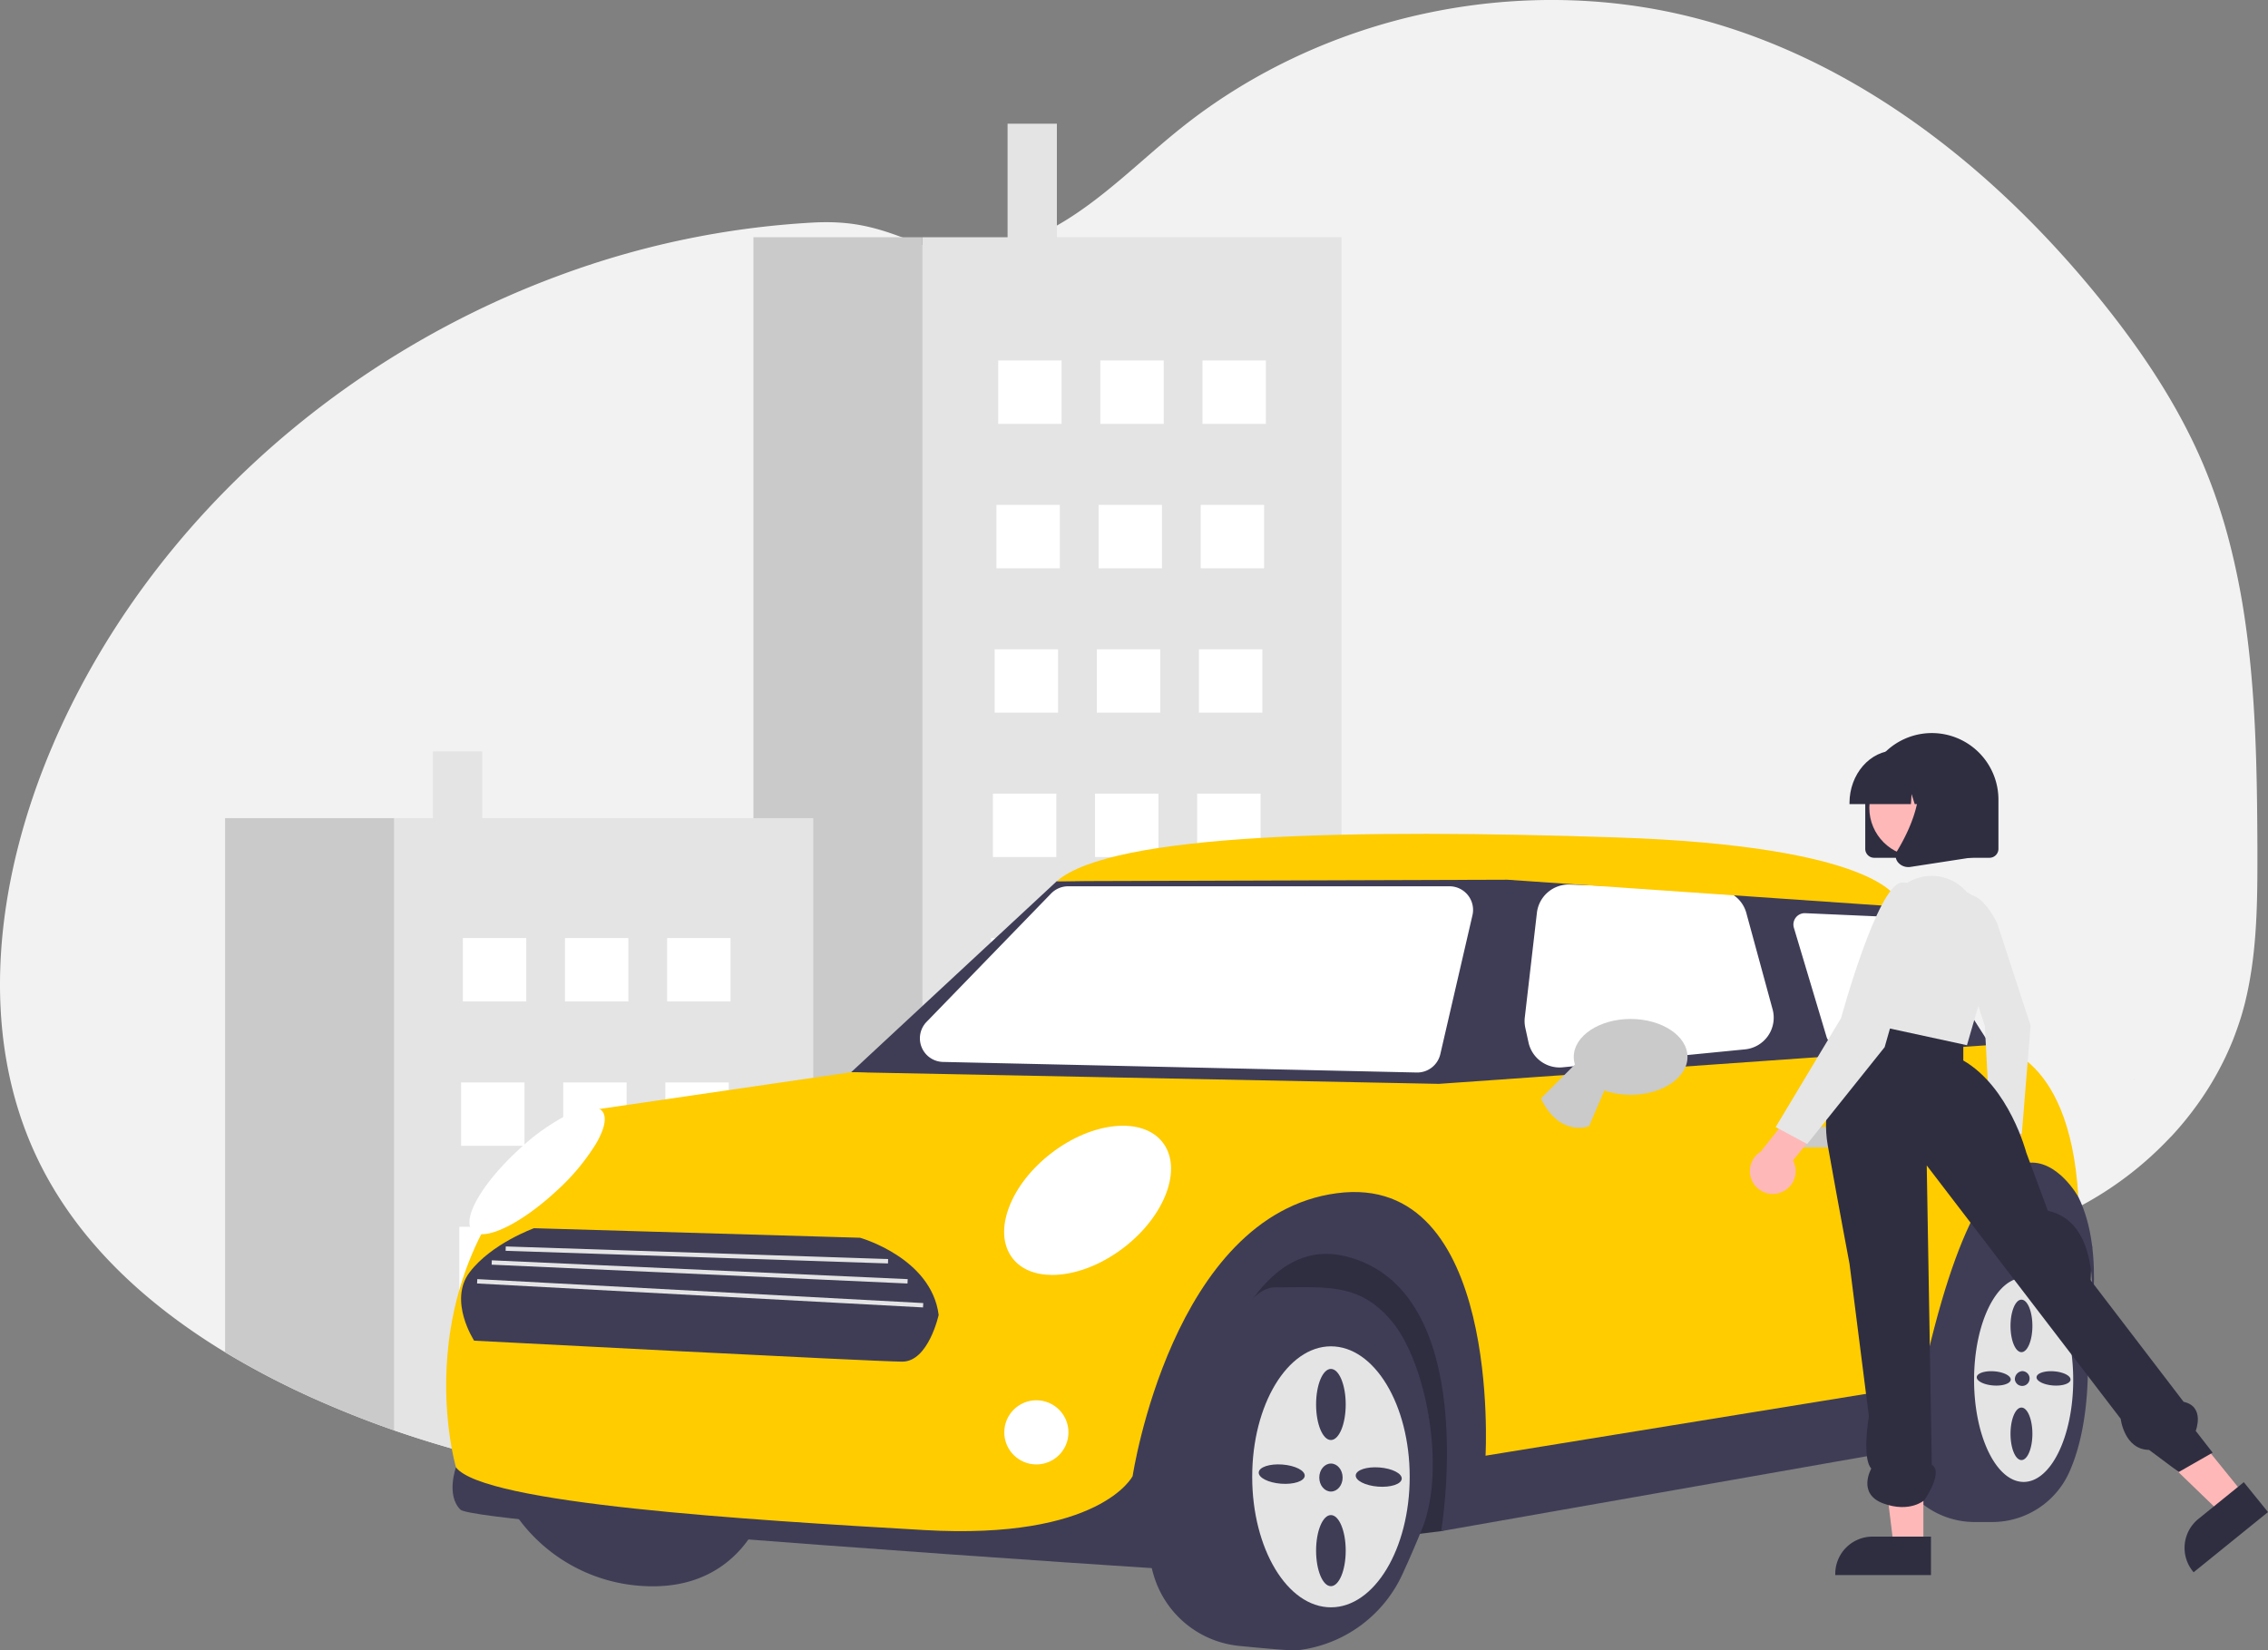 <?xml version="1.0" encoding="UTF-8" standalone="no"?>
<svg
   xmlns:dc="http://purl.org/dc/elements/1.1/"
   xmlns:cc="http://creativecommons.org/ns#"
   xmlns:rdf="http://www.w3.org/1999/02/22-rdf-syntax-ns#"
   xmlns:svg="http://www.w3.org/2000/svg"
   xmlns="http://www.w3.org/2000/svg"
   xmlns:sodipodi="http://sodipodi.sourceforge.net/DTD/sodipodi-0.dtd"
   xmlns:inkscape="http://www.inkscape.org/namespaces/inkscape"
   width="636"
   height="462.849"
   version="1.1"
   id="svg170"
   sodipodi:docname="carshare_prof.svg"
   inkscape:version="0.92.4 (5da689c313, 2019-01-14)">
  <rect width="100%" height="100%" fill="#808080" stroke="none"/>
  <defs
     id="defs174" />
  <sodipodi:namedview
     pagecolor="#ffffff"
     bordercolor="#666666"
     borderopacity="1"
     objecttolerance="10"
     gridtolerance="10"
     guidetolerance="10"
     inkscape:pageopacity="0"
     inkscape:pageshadow="2"
     inkscape:window-width="742"
     inkscape:window-height="480"
     id="namedview172"
     showgrid="false"
     inkscape:zoom="1.7861635"
     inkscape:cx="243.43325"
     inkscape:cy="159.74413"
     inkscape:window-x="2296"
     inkscape:window-y="216"
     inkscape:window-maximized="0"
     inkscape:current-layer="g168" />
  <g
     id="g168">
    <path
       data-name="Path 426"
       d="M10.713 325.381c11.122 22.947 30.38 40.5 52.411 53.863a231.7 231.7 0 0028.124 14.4q9.51 4.118 19.281 7.515a306.393 306.393 0 00100.743 16.813q8.395.009 16.789-.431 2.408-.124 4.817-.283 12.69-.841 25.3-2.7c.165-.024.336-.047.5-.077a318.661 318.661 0 0051.815-12.144q4.914-1.594 9.77-3.347c.874-.307 1.747-.632 2.615-.951q5.473-2.028 10.862-4.256 4.534-1.868 9.015-3.879 4.41-1.992 8.761-4.115 7.12-3.489 14.086-7.314 5.375-2.975 10.608-6.175a293.182 293.182 0 0025.084-17.167q4.268-3.259 8.418-6.683c1.919-1.582 3.82-3.2 5.75-4.77a72.565 72.565 0 0112.94-8.814 46.411 46.411 0 014.333-1.913 54.254 54.254 0 0117.209-3.347c10.03-.4 20.385 1.47 30.084 4.233 4.61 1.3 9.168 2.8 13.726 4.339q2.807.947 5.608 1.9c3.861 1.316 7.722 2.6 11.618 3.778 1.3.39 2.6.773 3.9 1.133a114.67 114.67 0 0015.886 3.377 84.64 84.64 0 0035.71-3.111l.986-.307a87.746 87.746 0 004.918-1.706l.986-.378q2.355-.912 4.622-1.954l.986-.449a87.295 87.295 0 004.274-2.137c.118-.059.23-.118.349-.183.543-.283 1.08-.59 1.612-.88a97.179 97.179 0 0023.118-18c.195-.195.378-.4.59-.59a89.952 89.952 0 002.751-3.105c.331-.39.661-.779.986-1.181q1.585-1.939 3.064-3.961c.148-.195.289-.4.431-.59a85.617 85.617 0 009.959-18.006c.083-.195.159-.4.23-.59q1.178-3.037 2.155-6.181c.266-.874.519-1.771.744-2.645.077-.26.148-.525.213-.785 3.229-12.822 3.578-26.158 3.578-39.418v-4.634c-.095-21.447-.425-43.261-3.589-64.413a3.575 3.575 0 00-.065-.437 203.109 203.109 0 00-4.315-21.146 156.8 156.8 0 00-7.267-21.43c-7.279-17.12-17.864-32.7-29.618-47.139-29.577-36.312-68.4-66.839-113.849-78.227-48.97-12.3-103.394-.514-142.894 30.934-11.648 9.268-22.15 20.19-35.061 27.546q-.656.381-1.328.744-2.559 1.39-5.23 2.527a53.974 53.974 0 01-7.267 2.509 41.1 41.1 0 01-23.868-.319 41.63 41.63 0 01-1.907-.7 209.665 209.665 0 00-3.855-1.488c-8.419-3.135-14.9-4.658-25.131-4.109a242.839 242.839 0 00-71.054 14.871c-.921.336-1.842.685-2.757 1.033-59.454 22.759-110.572 67.95-137.126 126.022q-1.062 2.3-2.048 4.64c-15.84 36.967-21.554 80.341-4.086 116.388z"
       fill="#f2f2f2"
       id="path2" />
    <path
       data-name="Path 427"
       d="M598.449 302.622v.236l.089.106z"
       fill="#cacaca"
       id="path4" />
    <path
       data-name="Path 428"
       d="M493.757 338.179q2.807.948 5.608 1.9v-1.9z"
       fill="#fff"
       id="path6" />
    <path
       data-name="Rectangle 86"
       fill="#e4e4e4"
       d="M282.547 34.693h13.827v34.568h-13.827z"
       id="path8" />
    <path
       data-name="Path 429"
       d="M258.683 66.536v347.946a318.649 318.649 0 0051.811-12.139q4.915-1.594 9.77-3.347c.874-.307 1.747-.632 2.615-.95q5.473-2.028 10.862-4.257 4.534-1.868 9.015-3.879 4.41-1.992 8.761-4.115 7.12-3.489 14.086-7.314 5.375-2.975 10.608-6.175V66.536z"
       fill="#e4e4e4"
       id="path10" />
    <path
       data-name="Path 430"
       d="M211.275 66.536v351.435q8.395.009 16.789-.431 2.409-.124 4.817-.283 12.689-.841 25.3-2.7c.165-.024.336-.047.5-.077V66.536z"
       fill="#cacaca"
       id="path12" />
    <path
       data-name="Rectangle 87"
       fill="#fff"
       d="M337.199 101.103h17.778v17.778h-17.778z"
       id="path14" />
    <path
       data-name="Rectangle 88"
       fill="#fff"
       d="M308.557 101.103h17.778v17.778h-17.778z"
       id="path16" />
    <path
       data-name="Rectangle 89"
       fill="#fff"
       d="M279.915 101.103h17.778v17.778h-17.778z"
       id="path18" />
    <path
       data-name="Rectangle 90"
       fill="#fff"
       d="M336.705 141.597h17.778v17.778h-17.778z"
       id="path20" />
    <path
       data-name="Rectangle 91"
       fill="#fff"
       d="M308.064 141.597h17.778v17.778h-17.778z"
       id="path22" />
    <path
       data-name="Rectangle 92"
       fill="#fff"
       d="M279.422 141.597H297.2v17.778h-17.778z"
       id="path24" />
    <path
       data-name="Rectangle 93"
       fill="#fff"
       d="M336.211 182.09h17.778v17.778h-17.778z"
       id="path26" />
    <path
       data-name="Rectangle 94"
       fill="#fff"
       d="M307.57 182.09h17.778v17.778H307.57z"
       id="path28" />
    <path
       data-name="Rectangle 95"
       fill="#fff"
       d="M278.928 182.09h17.778v17.778h-17.778z"
       id="path30" />
    <path
       data-name="Rectangle 96"
       fill="#fff"
       d="M335.717 222.584h17.778v17.778h-17.778z"
       id="path32" />
    <path
       data-name="Rectangle 97"
       fill="#fff"
       d="M307.076 222.584h17.778v17.778h-17.778z"
       id="path34" />
    <path
       data-name="Rectangle 98"
       fill="#fff"
       d="M278.434 222.584h17.778v17.778h-17.778z"
       id="path36" />
    <path
       data-name="Rectangle 99"
       fill="#fff"
       d="M335.224 263.077h17.778v17.778h-17.778z"
       id="path38" />
    <path
       data-name="Rectangle 100"
       fill="#fff"
       d="M306.582 263.077h17.778v17.778h-17.778z"
       id="path40" />
    <path
       data-name="Rectangle 101"
       fill="#fff"
       d="M277.94 263.077h17.778v17.778H277.94z"
       id="path42" />
    <path
       data-name="Rectangle 102"
       fill="#fff"
       d="M334.73 303.571h17.778v17.778H334.73z"
       id="path44" />
    <path
       data-name="Rectangle 103"
       fill="#fff"
       d="M306.088 303.571h17.778v17.778h-17.778z"
       id="path46" />
    <path
       data-name="Rectangle 104"
       fill="#fff"
       d="M277.446 303.571h17.778v17.778h-17.778z"
       id="path48" />
    <path
       data-name="Rectangle 105"
       fill="#fff"
       d="M334.236 344.064h17.778v17.778h-17.778z"
       id="path50" />
    <path
       data-name="Rectangle 106"
       fill="#fff"
       d="M305.594 344.064h17.778v17.778h-17.778z"
       id="path52" />
    <path
       data-name="Rectangle 107"
       fill="#fff"
       d="M276.952 344.064h17.778v17.778h-17.778z"
       id="path54" />
    <path
       data-name="Path 431"
       d="M333.742 384.557v9.227q4.534-1.868 9.015-3.878 4.41-1.993 8.761-4.115v-1.234z"
       fill="#fff"
       id="path56" />
    <path
       data-name="Path 432"
       d="M305.099 384.557v17.781h5.4q4.915-1.594 9.77-3.347c.874-.307 1.747-.632 2.615-.951v-13.483z"
       fill="#fff"
       id="path58" />
    <path
       data-name="Rectangle 108"
       fill="#fff"
       d="M276.459 384.558h17.778v17.778h-17.778z"
       id="path60" />
    <path
       data-name="Rectangle 109"
       fill="#e4e4e4"
       d="M121.398 210.732h13.827v20.488h-13.827z"
       id="path62" />
    <path
       data-name="Path 433"
       d="M110.531 229.46v171.7a306.389 306.389 0 00100.743 16.813q8.395.009 16.789-.431V229.46z"
       fill="#e4e4e4"
       id="path64" />
    <path
       data-name="Path 434"
       d="M63.124 229.46v149.783a231.682 231.682 0 0028.124 14.4q9.51 4.118 19.281 7.515v-171.7z"
       fill="#cacaca"
       id="path66" />
    <path
       data-name="Rectangle 110"
       fill="#fff"
       d="M187.077 263.077h17.778v17.778h-17.778z"
       id="path68" />
    <path
       data-name="Rectangle 111"
       fill="#fff"
       d="M158.435 263.077h17.778v17.778h-17.778z"
       id="path70" />
    <path
       data-name="Rectangle 112"
       fill="#fff"
       d="M129.793 263.077h17.778v17.778h-17.778z"
       id="path72" />
    <path
       data-name="Rectangle 113"
       fill="#fff"
       d="M186.583 303.571h17.778v17.778h-17.778z"
       id="path74" />
    <path
       data-name="Rectangle 114"
       fill="#fff"
       d="M157.941 303.571h17.778v17.778h-17.778z"
       id="path76" />
    <path
       data-name="Rectangle 115"
       fill="#fff"
       d="M129.299 303.571h17.778v17.778h-17.778z"
       id="path78" />
    <path
       data-name="Rectangle 116"
       fill="#fff"
       d="M186.089 344.064h17.778v17.778h-17.778z"
       id="path80" />
    <path
       data-name="Rectangle 117"
       fill="#fff"
       d="M157.447 344.064h17.778v17.778h-17.778z"
       id="path82" />
    <path
       data-name="Rectangle 118"
       fill="#fff"
       d="M128.806 344.064h17.778v17.778h-17.778z"
       id="path84" />
    <path
       data-name="Rectangle 119"
       fill="#fff"
       d="M185.595 384.558h17.778v17.778h-17.778z"
       id="path86" />
    <path
       data-name="Rectangle 120"
       fill="#fff"
       d="M156.953 384.558h17.778v17.778h-17.778z"
       id="path88" />
    <path
       data-name="Rectangle 121"
       fill="#fff"
       d="M128.311 384.558h17.778v17.778h-17.778z"
       id="path90" />
    <path
       data-name="Path 435"
       d="M214.152 423.386s-6.324 22.492-32.81 21.469a46.577 46.577 0 01-37.936-21.878z"
       fill="#3f3d56"
       id="path92" />
    <path
       data-name="Path 436"
       d="M579.131 335.668l7.567 13.859-1.232 26.013-181.33 53.88-78.961 9.711 15.441-94.168 54.019-9.565 81.031 2.315 68.7-12.677z"
       fill="#2f2e41"
       id="path94" />
    <path
       data-name="Path 437"
       d="M553.889 426.862h4.681a23.7 23.7 0 0021.562-13.681c7.216-15.754 5.079-37.538 5.047-37.849-1.635-18.829-11.955-31.114-25.681-30.556-15.153.611-28.074 53.022-28.616 55.253a19.533 19.533 0 00.681 11.334 23.62 23.62 0 0022.326 15.499z"
       fill="#3f3d56"
       id="path96" />
    <path
       data-name="Path 438"
       d="M363.006 462.849a16.485 16.485 0 002.389-.231 37.015 37.015 0 0027.951-21.278 293.09 293.09 0 005.427-12.561c6.839-16.9 1.106-46.433-8.21-57.866-8.222-10.091-16.5-10.011-29.025-9.893-1.286.012-2.619.025-4 .027-13.909.023-28.614 51.189-33.446 68-.385 1.338-.7 2.445-.949 3.275a16.749 16.749 0 00.267 9.082 27.861 27.861 0 0024.179 20.211c8.27.82 13.457 1.234 15.417 1.234z"
       fill="#3f3d56"
       id="path98" />
    <path
       data-name="Path 439"
       d="M585.47 375.54s5.316-23.719-2.658-39.872l-8.037-19.425-30.371 28.217-6.935 44.153-118.847 18.007s7.361-72.383-38.849-75.245-68.137 75.245-68.137 75.245l-23.057 16.766-160.713-11.859s-2.837 7.77 1.24 11.859 199.141 16.767 199.141 16.767 9.814-96.919 48.664-87.922 27.23 77.19 27.23 77.19l138.8-24.436s4.5-65.839 27.4-65.839 15.129 36.394 15.129 36.394z"
       fill="#3f3d56"
       id="path100" />
    <path
       data-name="Path 440"
       d="M558.082 293.083l-26.184-41.043-111.641-6.543-123.909 1.636-57.66 53.571 178.3 10.223 143.538-7.77z"
       fill="#3f3d56"
       id="path102" />
    <path
       data-name="Path 441"
       d="M558.079 293.083s22.276.465 24.73 42.585c0 0-23.719-42.939-44.165 52.753l-122.065 19.834s4.5-79.744-41.712-73.609-57.251 79.335-57.251 79.335-9 17.993-58.478 15.131-123.5-7.361-131.27-17.584c0 0-17.993-60.932 38.032-100.19l72.791-10.633 164.8 3.272z"
       id="path104"
       fill="#4457FC"
       style="fill:#ffcc00;fill-opacity:1" />
    <path
       data-name="Path 442"
       d="M502.25 321.765h13.9a2.863 2.863 0 000-5.725h-13.9a2.863 2.863 0 000 5.725z"
       fill="#cacaca"
       id="path106" />
    <circle
       data-name="Ellipse 81"
       cx="8.997"
       cy="8.997"
       transform="translate(281.627 392.716)"
       fill="#fff"
       r="8.997"
       id="circle108" />
    <path
       data-name="Path 443"
       d="M295.081 357.567c6.16 0 13.513-2.629 20.1-7.7 11.615-8.948 16.494-22.159 10.878-29.45s-19.636-5.944-31.25 3c-5.613 4.324-9.839 9.758-11.9 15.3-2.073 5.577-1.71 10.6 1.022 14.147 2.428 3.166 6.44 4.703 11.15 4.703z"
       fill="#fff"
       id="path110" />
    <path
       data-name="Path 444"
       d="M135.207 346.144c4.532 0 12.671-4.589 20.731-12.035a61.089 61.089 0 0011.269-13.472c2.474-4.291 3.038-7.518 1.587-9.089s-4.713-1.263-9.186.865a61.071 61.071 0 00-14.319 10.17c-10.195 9.42-15.841 19.33-12.856 22.561a3.621 3.621 0 002.774 1z"
       fill="#fff"
       id="path112" />
    <path
       data-name="Path 445"
       d="M515.258 293.074q.146 0 .293-.014l29.57-2.749a3.181 3.181 0 002.408-4.844l-16.675-26.884a3.179 3.179 0 00-2.563-1.5l-22.055-.973a3.181 3.181 0 00-3.187 4.09l9.159 30.606a3.192 3.192 0 003.05 2.268z"
       fill="#fff"
       id="path114" />
    <path
       data-name="Path 446"
       d="M437.337 299.376q.437 0 .881-.043l51.121-5.032a8.925 8.925 0 007.737-11.229l-7.354-26.985a8.883 8.883 0 00-8.3-6.573l-41.257-1.438a8.974 8.974 0 00-9.177 7.892l-3.4 29.368a8.907 8.907 0 00.147 2.935l.895 4.09a8.928 8.928 0 008.712 7.018z"
       fill="#fff"
       id="path116" />
    <path
       data-name="Path 447"
       d="M397.439 300.794a6.652 6.652 0 006.455-5.131l9.018-38.981a6.624 6.624 0 00-6.454-8.117H299.52a6.659 6.659 0 00-4.755 2.012l-34.935 36.015a6.624 6.624 0 004.607 11.234l132.856 2.966z"
       fill="#fff"
       id="path118" />
    <path
       data-name="Path 448"
       d="M532.811 253.471l-.913-1.431s-5.316-14.722-78.516-17.175-141.494-1.223-157.033 12.268l126.362-.409 106.733 7.36z"
       fill="#4457FC"
       id="path120"
       style="fill:#ffcc00;fill-opacity:1" />
    <path
       data-name="Path 449"
       d="M567.477 358.365c7.679 0 13.9 12.816 13.9 28.626s-6.225 28.626-13.9 28.626-13.9-12.816-13.9-28.626 6.221-28.626 13.9-28.626zm-.613 6.134c-1.694 0-3.067 3.3-3.067 7.361s1.373 7.361 3.067 7.361 3.067-3.3 3.067-7.361-1.373-7.361-3.068-7.361zm-1.84 22.492a2.079 2.079 0 102.045-2.454 2.277 2.277 0 00-2.045 2.454zm10.684 1.575c2.63.2 4.83-.521 4.914-1.616s-1.978-2.148-4.608-2.352-4.829.52-4.914 1.616 1.978 2.148 4.607 2.351zm-8.843 20.917c1.694 0 3.067-3.3 3.067-7.361s-1.373-7.361-3.067-7.361-3.067 3.3-3.067 7.361 1.373 7.361 3.066 7.361zm-7.923-20.917c2.63.2 4.83-.521 4.914-1.616s-1.978-2.148-4.608-2.352-4.829.52-4.914 1.616 1.978 2.148 4.607 2.351z"
       fill="#e4e4e4"
       id="path122" />
    <path
       data-name="Path 450"
       d="M373.229 377.585c12.2 0 22.083 16.386 22.083 36.6s-9.887 36.6-22.083 36.6-22.083-16.387-22.083-36.6 9.888-36.6 22.083-36.6zm13.193 39.347c3.562.275 6.542-.7 6.657-2.189s-2.68-2.91-6.241-3.185-6.542.7-6.657 2.189 2.68 2.91 6.242 3.185zm-13.206 27.924c2.294 0 4.154-4.464 4.154-9.971s-1.86-9.971-4.154-9.971-4.154 4.464-4.154 9.971 1.86 9.971 4.154 9.971zm3.284-30.466c0-2.168-1.465-3.926-3.271-3.926s-3.272 1.758-3.272 3.926 1.465 3.926 3.272 3.926 3.272-1.758 3.272-3.926zm-3.284-10.525c2.294 0 4.154-4.464 4.154-9.971s-1.86-9.971-4.154-9.971-4.154 4.464-4.154 9.971 1.86 9.971 4.154 9.971zm-14 12.249c3.562.275 6.542-.7 6.657-2.189s-2.68-2.91-6.241-3.185-6.542.705-6.657 2.189 2.676 2.91 6.238 3.185z"
       fill="#e4e4e4"
       id="path124" />
    <path
       data-name="Path 451"
       d="M450.519 304.385l-4.907 11.45s-8.179 3.271-13.495-7.77l10.775-10.772z"
       fill="#cacaca"
       id="path126" />
    <path
       data-name="Path 452"
       d="M457.267 307.043c8.794 0 15.949-4.77 15.949-10.633s-7.155-10.633-15.949-10.633-15.949 4.771-15.949 10.631 7.155 10.635 15.949 10.635z"
       fill="#cacaca"
       id="path128" />
    <path
       data-name="Path 453"
       d="M149.742 344.461l91.431 2.673s20.01 5.613 22.051 21.649c0 0-2.858 13.1-10.209 13.1s-120.056-5.88-120.056-5.88-7.35-11.225-1.225-19.244 18.008-12.298 18.008-12.298z"
       fill="#3f3d56"
       id="path130" />
    <path
       data-name="Rectangle 122"
       fill="#e4e4e4"
       d="M249.011 354.341l-107.222-3.544.04-1.226 107.223 3.544z"
       id="path132" />
    <path
       data-name="Rectangle 123"
       fill="#e4e4e4"
       d="M254.484 359.968l-116.615-5.283.055-1.225 116.615 5.283z"
       id="path134" />
    <path
       data-name="Rectangle 124"
       fill="#e4e4e4"
       d="M258.838 366.678l-125.058-6.716.066-1.225 125.058 6.716z"
       id="path136" />
    <g
       data-name="Group 142"
       transform="translate(490.726 205.457)"
       id="g166">
      <path
         data-name="Path 2185"
         d="M77.4 126.102a5.562 5.562 0 00-1.8-8.337l1.162-12.658-7.52-2.582-1.39 17.9a5.592 5.592 0 009.545 5.679z"
         fill="#ffb8b8"
         id="path138" />
      <path
         data-name="Path 2186"
         d="M69.328 53.453s-5.16-10.83-9.746-7.023 6.287 35.832 6.287 35.832l1.653 31.089 8.715-.872 2.464-30.286z"
         fill="#e6e6e6"
         id="path140" />
      <path
         data-name="Path 2187"
         d="M138.547 213.679l-6.469 5.236-23.277-22.463 9.548-7.726z"
         fill="#ffb8b8"
         id="path142" />
      <path
         data-name="Path 2188"
         d="M138.488 210.23l-12.74 10.312a10.446 10.446 0 00-1.546 14.691l.213.264 20.859-16.883z"
         fill="#2f2e41"
         id="path144" />
      <path
         data-name="Path 2189"
         d="M48.639 228.215h-8.323l-3.957-32.106h12.282z"
         fill="#ffb8b8"
         id="path146" />
      <path
         data-name="Path 2190"
         d="M50.763 225.498H34.371a10.446 10.446 0 00-10.446 10.445v.34h26.837z"
         fill="#2f2e41"
         id="path148" />
      <path
         data-name="Path 2191"
         d="M34.035 77.71s-15.615 19.007-12.22 38.018 6.11 33.267 6.11 33.267l5.428 42.77s-2.037 11.649.679 14.65c0 0-4.073 7.075 3.395 9.79s11.5-.936 11.5-.936 5.475-7.888 2.081-9.922l-1.43-83.943 54.384 71.04s1 8.64 7.968 8.733l8.326 6.2 9.5-5.432-4.752-6.11s2.716-6.789-3.394-8.147l-35.3-46.165-8.826-23.76s-4.752-18.33-17.651-25.8v-7.945z"
         fill="#2f2e41"
         id="path150" />
      <path
         data-name="Path 2192"
         d="M60.853 44.783a12.964 12.964 0 00-17.087-2.412l-.564.376a50.041 50.041 0 00-11.714 24.119l-2.542 13.9 31.907 6.911 7.48-25.8a14.575 14.575 0 00-7.48-17.1z"
         fill="#e6e6e6"
         id="path152" />
      <path
         data-name="Path 2193"
         d="M8.428 129.057a6.366 6.366 0 003.631-9.061l9.205-11.265-5.481-7.263-12.775 16.091a6.4 6.4 0 005.421 11.5z"
         fill="#ffb8b8"
         id="path154" />
      <path
         data-name="Path 2194"
         d="M47.274 54.966s2.037-13.578-4.752-12.9-16.973 38.019-16.973 38.019l-18.33 30.551 8.826 4.752L37.77 88.232z"
         fill="#e6e6e6"
         id="path156" />
      <path
         data-name="Path 2195"
         d="M34.843 35.116h32.329a2.511 2.511 0 002.508-2.508V18.673a18.673 18.673 0 00-37.345 0v13.935a2.511 2.511 0 002.508 2.508z"
         fill="#2f2e41"
         id="path158" />
      <circle
         data-name="Ellipse 430"
         cx="13.69"
         cy="13.69"
         transform="translate(33.478 7.412)"
         fill="#ffb8b8"
         r="13.69"
         id="circle160" />
      <path
         data-name="Path 2196"
         d="M27.915 20.067h17.23l.177-2.838.883 2.838h2.653l.35-5.625 1.751 5.625h5.133v-.279c0-8.145-5.775-14.771-12.876-14.771h-2.429c-7.1 0-12.876 6.626-12.876 14.771z"
         fill="#2f2e41"
         id="path162" />
      <path
         data-name="Path 2197"
         d="M44.431 37.717a4.142 4.142 0 00.629-.048l20.507-3.159V13.15a8.227 8.227 0 00-8.227-8.227H42.992l.557.569c7.776 7.915 1.917 20.753-2.266 27.7a2.738 2.738 0 00.279 3.245 3.725 3.725 0 002.868 1.279z"
         fill="#2f2e41"
         id="path164" />
    </g>
  </g>
</svg>
